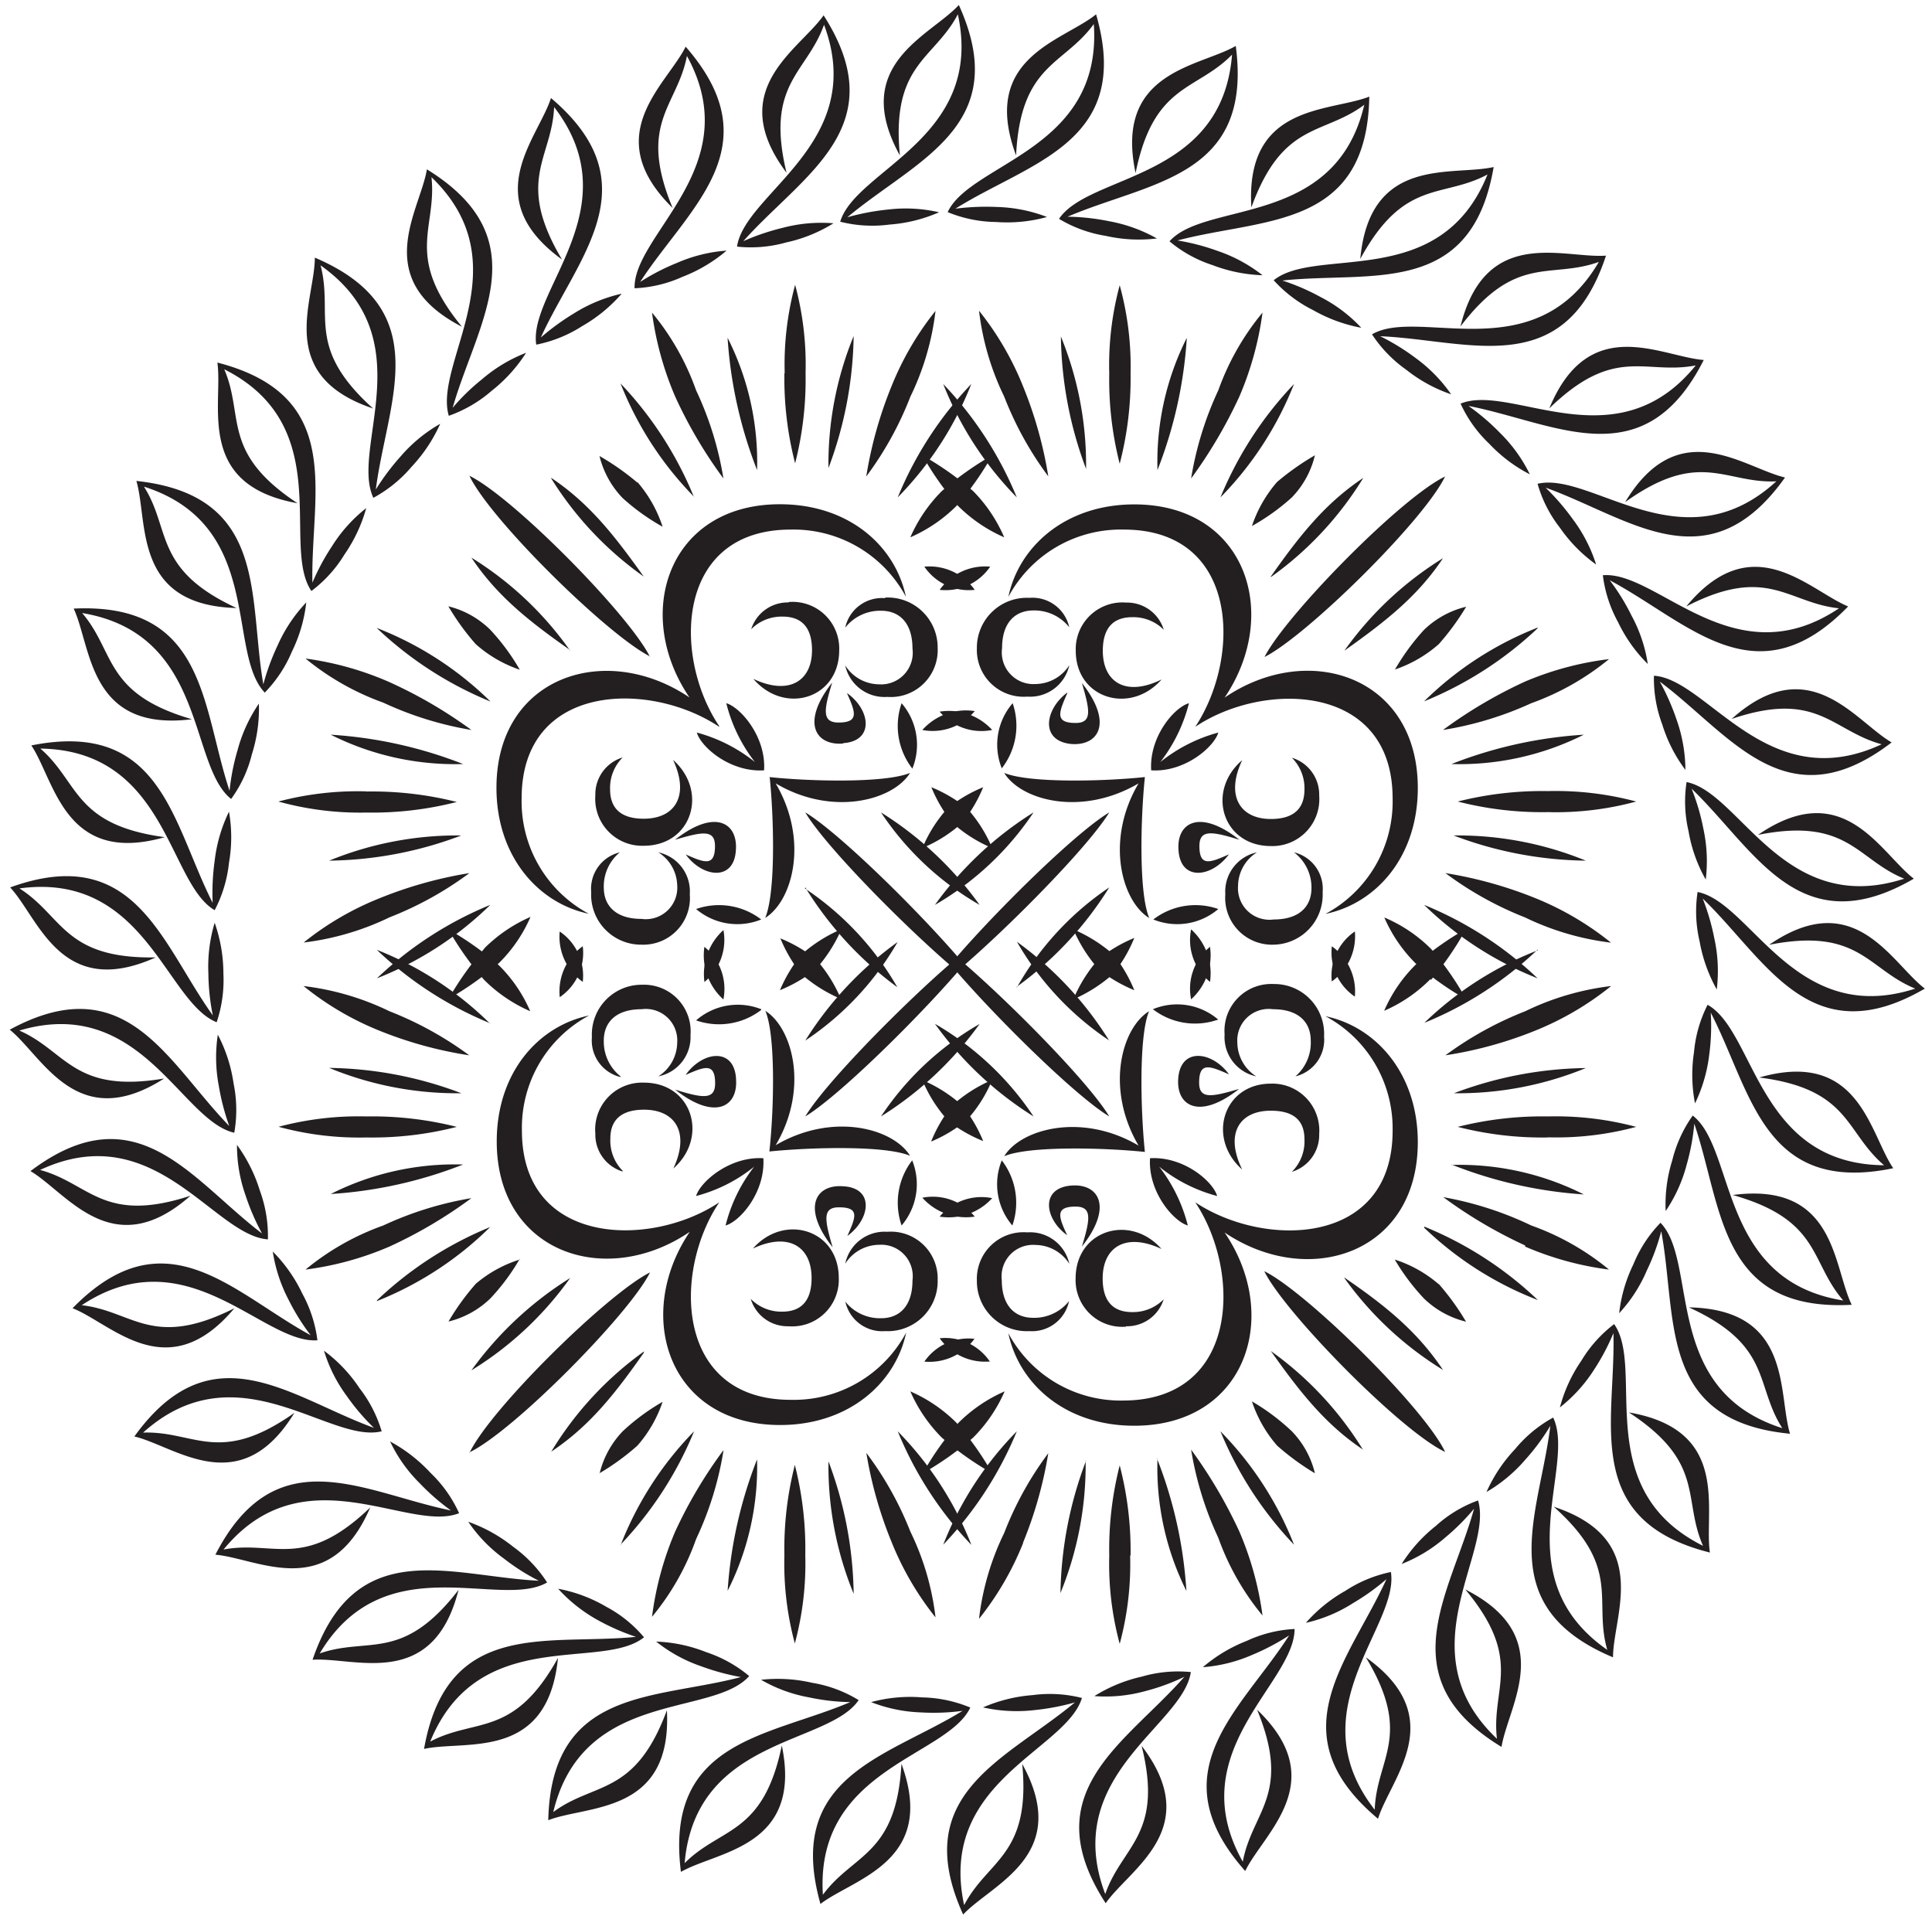 <?xml version="1.0" encoding="UTF-8"?>
<svg xmlns="http://www.w3.org/2000/svg" viewBox="0 0 135 134.33">
  <title>Artboard 8</title>
  <path d="M76.43,1.68C74.32,4.59,71.31,4.45,71,10.86,68.45,4,74.28,2.88,76.59,1,79.18,9.94,72,11.3,66.76,14.58a17,17,0,0,1,2.89-.12,10.52,10.52,0,0,1,3.51.7,10.48,10.48,0,0,1-3.56.35,9.14,9.14,0,0,1-3.38-.69C67.83,11.36,77.05,10.49,76.43,1.68Z" style="fill:#231f20"></path>
  <path d="M86.09,3.82c-2.52,2.57-5.47,2-6.74,8.27-1.51-7.12,4.43-7.4,7-8.88,1.22,9.19-6,9.47-11.75,11.93a15.53,15.53,0,0,1,2.87.31,10.76,10.76,0,0,1,3.37,1.21,10.45,10.45,0,0,1-3.57-.18A9.11,9.11,0,0,1,74,15.29C76.14,12.11,85.39,12.63,86.09,3.82Z" style="fill:#231f20"></path>
  <path d="M95.33,7.32c-2.87,2.16-5.7,1.13-7.89,7.17C87,7.22,92.92,7.84,95.68,6.75c-.16,9.28-7.39,8.46-13.4,10.05a15.55,15.55,0,0,1,2.8.73,10.59,10.59,0,0,1,3.14,1.7,10.78,10.78,0,0,1-3.5-.71,9,9,0,0,1-3-1.66C84.26,14,93.32,15.93,95.33,7.32Z" style="fill:#231f20"></path>
  <path d="M103.94,12.19c-3.17,1.7-5.82.26-8.89,5.9.67-7.25,6.42-5.76,9.32-6.42-1.56,9.15-8.58,7.26-14.76,7.93a15.24,15.24,0,0,1,2.66,1.15,10.34,10.34,0,0,1,2.85,2.15,10.77,10.77,0,0,1-3.36-1.23A9.33,9.33,0,0,1,89,19.58C92,17.16,100.66,20.39,103.94,12.19Z" style="fill:#231f20"></path>
  <path d="M111.72,18.3c-3.39,1.22-5.79-.6-9.67,4.51,1.75-7.07,7.21-4.73,10.17-4.95-2.9,8.81-9.57,5.9-15.78,5.63A15.56,15.56,0,0,1,98.9,25a10.6,10.6,0,0,1,2.5,2.55,10.49,10.49,0,0,1-3.14-1.72,9.18,9.18,0,0,1-2.39-2.47C99.15,21.43,107.25,25.93,111.72,18.3Z" style="fill:#231f20"></path>
  <path d="M118.49,25.53c-3.53.69-5.63-1.47-10.23,3,2.78-6.73,7.83-3.6,10.79-3.38-4.18,8.28-10.34,4.4-16.44,3.21a15.78,15.78,0,0,1,2.2,1.88,10.56,10.56,0,0,1,2.09,2.9A10.46,10.46,0,0,1,104.06,31a9,9,0,0,1-2-2.8C105.6,26.74,112.93,32.4,118.49,25.53Z" style="fill:#231f20"></path>
  <path d="M124.12,33.63c-3.59.16-5.34-2.29-10.56,1.45,3.75-6.23,8.28-2.39,11.17-1.72-5.37,7.56-10.88,2.81-16.73.71a16.28,16.28,0,0,1,1.89,2.19,10.61,10.61,0,0,1,1.64,3.18A10.49,10.49,0,0,1,109,36.87a8.91,8.91,0,0,1-1.56-3.07C111.2,32.91,117.6,39.6,124.12,33.63Z" style="fill:#231f20"></path>
  <path d="M128.5,42.5c-3.58-.37-5-3.06-10.67-.13,4.64-5.61,8.55-1.14,11.31,0C122.7,49,118,43.48,112.48,40.54A15,15,0,0,1,114,43a10.32,10.32,0,0,1,1.14,3.39,10.4,10.4,0,0,1-2.07-2.91A9.13,9.13,0,0,1,112,40.19C115.82,39.86,121.16,47.43,128.5,42.5Z" style="fill:#231f20"></path>
  <path d="M131.48,52C128,51.05,127,48.19,121,50.23c5.42-4.86,8.61.15,11.18,1.64-7.36,5.64-11.22-.52-16.2-4.25a16.37,16.37,0,0,1,1.17,2.65,10.77,10.77,0,0,1,.62,3.52,10.33,10.33,0,0,1-1.62-3.18,9.11,9.11,0,0,1-.58-3.4C119.34,47.45,123.49,55.73,131.48,52Z" style="fill:#231f20"></path>
  <path d="M133.06,61.39c-3.33-1.35-3.92-4.31-10.22-3.06,6-4.12,8.53,1.25,10.89,3.06-8,4.65-11.07-2-15.53-6.29a15.19,15.19,0,0,1,.82,2.78,10.66,10.66,0,0,1,.17,3.57,10.31,10.31,0,0,1-1.2-3.37,9.05,9.05,0,0,1-.14-3.44C121.59,55.37,124.65,64.11,133.06,61.39Z" style="fill:#231f20"></path>
  <path d="M133.83,69.07c-3.33-1.35-3.91-4.3-10.21-3.06,6-4.12,8.52,1.26,10.88,3.06-8,4.65-11.07-2-15.52-6.29a16.16,16.16,0,0,1,.81,2.78,10.66,10.66,0,0,1,.17,3.57,10.7,10.7,0,0,1-1.2-3.37,9.05,9.05,0,0,1-.14-3.44C122.37,63.05,125.43,71.79,133.83,69.07Z" style="fill:#231f20"></path>
  <path d="M131.65,81.41c-2.74-2.33-2.36-5.32-8.72-6.13,7-2,7.69,3.88,9.36,6.34-9.09,1.88-9.89-5.35-12.75-10.87a15,15,0,0,1-.1,2.89,10.72,10.72,0,0,1-1,3.45,10.49,10.49,0,0,1-.07-3.58,9.06,9.06,0,0,1,.95-3.31C122.67,72.08,122.82,81.34,131.65,81.41Z" style="fill:#231f20"></path>
  <path d="M128.8,90.86c-2.36-2.72-1.54-5.62-7.72-7.37,7.22-.95,7,5,8.31,7.67-9.27.5-9-6.77-11-12.65a15.37,15.37,0,0,1-.53,2.85,10.44,10.44,0,0,1-1.47,3.25,10.31,10.31,0,0,1,.46-3.54,9.2,9.2,0,0,1,1.43-3.13C121.31,80.29,120.07,89.47,128.8,90.86Z" style="fill:#231f20"></path>
  <path d="M124.54,99.78c-1.93-3-.69-5.78-6.53-8.44,7.27.14,6.2,6,7.07,8.83-9.24-.89-7.86-8-9-14.15a15,15,0,0,1-1,2.73,10.4,10.4,0,0,1-1.94,3,10.44,10.44,0,0,1,1-3.43,9,9,0,0,1,1.89-2.89C118.71,88.21,116.11,97.1,124.54,99.78Z" style="fill:#231f20"></path>
  <path d="M119,108c-1.45-3.29.19-5.81-5.18-9.32,7.17,1.24,5.23,6.85,5.66,9.79-9-2.26-6.57-9.12-6.74-15.33a15.51,15.51,0,0,1-1.35,2.55A10.59,10.59,0,0,1,109,98.33a10.35,10.35,0,0,1,1.49-3.25,9.1,9.1,0,0,1,2.3-2.57C115,95.65,111.07,104.05,119,108Z" style="fill:#231f20"></path>
  <path d="M112.31,115.27c-1-3.47,1.06-5.72-3.74-10,6.91,2.28,4.15,7.55,4.14,10.52-8.56-3.59-5.13-10-4.38-16.17a15.27,15.27,0,0,1-1.72,2.33,10.64,10.64,0,0,1-2.74,2.29,10.66,10.66,0,0,1,2-3,9.08,9.08,0,0,1,2.66-2.2C110.17,102.5,105.05,110.22,112.31,115.27Z" style="fill:#231f20"></path>
  <path d="M104.6,121.48c-.42-3.57,1.9-5.5-2.21-10.43,6.49,3.29,3,8.08,2.53,11-7.93-4.82-3.58-10.66-1.92-16.64a15.46,15.46,0,0,1-2,2,10.55,10.55,0,0,1-3.06,1.86,10.56,10.56,0,0,1,2.39-2.66,8.9,8.9,0,0,1,2.95-1.78C104.39,108.53,98.18,115.4,104.6,121.48Z" style="fill:#231f20"></path>
  <path d="M96.06,126.44c.12-3.6,2.7-5.16-.62-10.65,5.92,4.23,1.73,8.44.85,11.28-7.12-5.95-2-11.07.59-16.74A15.87,15.87,0,0,1,94.55,112a10.28,10.28,0,0,1-3.3,1.38A10.51,10.51,0,0,1,94,111.15a9.16,9.16,0,0,1,3.19-1.32C97.79,113.6,90.62,119.47,96.06,126.44Z" style="fill:#231f20"></path>
  <path d="M86.84,130.07c.66-3.54,3.44-4.7,1-10.62,5.23,5,.47,8.6-.83,11.27-6.16-6.94-.29-11.23,3.07-16.46a16,16,0,0,1-2.56,1.35,10.6,10.6,0,0,1-3.47.87,10.7,10.7,0,0,1,3.07-1.84,9,9,0,0,1,3.34-.83C90.46,117.63,82.5,122.37,86.84,130.07Z" style="fill:#231f20"></path>
  <path d="M77.23,132.33c1.18-3.4,4.1-4.13,2.54-10.36,4.42,5.78-.82,8.58-2.51,11-5.05-7.78,1.4-11.15,5.5-15.82a14.68,14.68,0,0,1-2.73,1,10.48,10.48,0,0,1-3.56.35,10.58,10.58,0,0,1,3.31-1.36,9.07,9.07,0,0,1,3.43-.32C82.67,120.57,74.09,124.06,77.23,132.33Z" style="fill:#231f20"></path>
  <path d="M67.37,133.1c1.67-3.19,4.67-3.47,4.06-9.86,3.51,6.38-2.1,8.36-4.13,10.52-3.83-8.45,3-10.81,7.81-14.82a16.49,16.49,0,0,1-2.85.54,10.75,10.75,0,0,1-3.57-.19,10.68,10.68,0,0,1,3.47-.86,9.07,9.07,0,0,1,3.44.2C74.5,122.29,65.5,124.46,67.37,133.1Z" style="fill:#231f20"></path>
  <path d="M57.5,132.38c2.13-2.9,5.14-2.74,5.49-9.15,2.51,6.83-3.32,8-5.66,9.79-2.52-8.93,4.64-10.24,9.93-13.49a15.28,15.28,0,0,1-2.89.11,10.55,10.55,0,0,1-3.5-.72,10.34,10.34,0,0,1,3.56-.33,9.18,9.18,0,0,1,3.37.71C66.17,122.75,56.94,123.56,57.5,132.38Z" style="fill:#231f20"></path>
  <path d="M47.84,130.17c2.54-2.55,5.49-1.94,6.79-8.22,1.47,7.12-4.47,7.36-7.05,8.83-1.16-9.2,6.11-9.43,11.83-11.86a14.93,14.93,0,0,1-2.87-.33,10.36,10.36,0,0,1-3.36-1.23,10.66,10.66,0,0,1,3.57.21A9,9,0,0,1,60,118.78C57.85,121.94,48.6,121.36,47.84,130.17Z" style="fill:#231f20"></path>
  <path d="M38.66,126.6c2.89-2.14,5.71-1.09,7.94-7.11.38,7.27-5.52,6.61-8.29,7.68.22-9.27,7.44-8.41,13.46-10a16.27,16.27,0,0,1-2.79-.76,10.46,10.46,0,0,1-3.13-1.72,10.48,10.48,0,0,1,3.5.74,9.17,9.17,0,0,1,3,1.67C49.78,120,40.72,118,38.66,126.6Z" style="fill:#231f20"></path>
  <path d="M30.06,121.68c3.18-1.69,5.82-.23,8.93-5.85-.72,7.25-6.46,5.72-9.36,6.36,1.62-9.14,8.63-7.21,14.81-7.83a15.72,15.72,0,0,1-2.65-1.16A10.81,10.81,0,0,1,39,111a10.39,10.39,0,0,1,3.35,1.25A8.92,8.92,0,0,1,45,114.39C42.05,116.78,33.4,113.49,30.06,121.68Z" style="fill:#231f20"></path>
  <path d="M22.34,115.52c3.4-1.19,5.78.65,9.7-4.44-1.79,7.06-7.24,4.68-10.2,4.88,3-8.79,9.61-5.83,15.81-5.52a14.75,14.75,0,0,1-2.44-1.55,10.34,10.34,0,0,1-2.49-2.57,10.75,10.75,0,0,1,3.13,1.74,9.25,9.25,0,0,1,2.38,2.5C34.93,112.48,26.86,107.93,22.34,115.52Z" style="fill:#231f20"></path>
  <path d="M15.62,108.26c3.53-.67,5.62,1.51,10.25-2.94C23,112,18,108.87,15.05,108.62c4.24-8.25,10.37-4.33,16.46-3.09a15.61,15.61,0,0,1-2.18-1.9,10.27,10.27,0,0,1-2.07-2.92,10.9,10.9,0,0,1,2.82,2.19,9.07,9.07,0,0,1,2,2.82C28.52,107.13,21.22,101.43,15.62,108.26Z" style="fill:#231f20"></path>
  <path d="M10,100.09c3.59-.13,5.33,2.33,10.57-1.38-3.79,6.21-8.29,2.34-11.18,1.65,5.42-7.52,10.9-2.73,16.74-.6a15.25,15.25,0,0,1-1.88-2.2,10.38,10.38,0,0,1-1.61-3.19A10.4,10.4,0,0,1,25.13,97,9.16,9.16,0,0,1,26.67,100C23,100.9,16.59,94.17,10,100.09Z" style="fill:#231f20"></path>
  <path d="M5.71,91.19c3.58.4,4.93,3.1,10.67.21-4.68,5.58-8.56,1.08-11.31,0,6.49-6.64,11.19-1.08,16.64,1.89a15.3,15.3,0,0,1-1.53-2.45,10.78,10.78,0,0,1-1.12-3.4,10.59,10.59,0,0,1,2.06,2.93,9.17,9.17,0,0,1,1.06,3.27C18.37,93.92,13.08,86.31,5.71,91.19Z" style="fill:#231f20"></path>
  <path d="M2.8,81.74c3.47.93,4.41,3.8,10.51,1.8-5.45,4.82-8.62-.21-11.18-1.72,7.41-5.59,11.23.6,16.18,4.36a15.89,15.89,0,0,1-1.15-2.66,10.41,10.41,0,0,1-.6-3.53,10.81,10.81,0,0,1,1.6,3.2,9.22,9.22,0,0,1,.56,3.4C14.91,86.32,10.81,78,2.8,81.74Z" style="fill:#231f20"></path>
  <path d="M1.35,72c3.3,1.44,3.79,4.42,10.12,3.35C5.36,79.26,3,73.81.68,71.94c8.16-4.42,11,2.27,15.34,6.73a16,16,0,0,1-.73-2.8,10.59,10.59,0,0,1-.07-3.58,10.53,10.53,0,0,1,1.1,3.4,9.18,9.18,0,0,1,.05,3.45C12.64,78.3,9.83,69.48,1.35,72Z" style="fill:#231f20"></path>
  <path d="M1.36,62.07C4.41,64,4.46,67,10.88,66.89,4.24,69.88,2.71,64.14.71,62c8.72-3.16,10.54,3.89,14.16,8.94A15.64,15.64,0,0,1,14.56,68,10.69,10.69,0,0,1,15,64.47,10.69,10.69,0,0,1,15.61,68a9.3,9.3,0,0,1-.47,3.42C11.58,70,10.12,60.88,1.36,62.07Z" style="fill:#231f20"></path>
  <path d="M2.82,52.3c2.72,2.35,2.32,5.33,8.69,6.19-7,2-7.67-3.94-9.32-6.41,9.1-1.82,9.84,5.42,12.67,11A16.27,16.27,0,0,1,15,60.14a10.65,10.65,0,0,1,1-3.43,10.29,10.29,0,0,1,0,3.57,9.17,9.17,0,0,1-1,3.31C11.74,61.69,11.66,52.43,2.82,52.3Z" style="fill:#231f20"></path>
  <path d="M5.74,42.83c2.34,2.73,1.5,5.63,7.67,7.42-7.22.9-7-5-8.26-7.73,9.27-.44,8.93,6.83,10.89,12.73a15.64,15.64,0,0,1,.56-2.84,10.61,10.61,0,0,1,1.49-3.25,10.52,10.52,0,0,1-.49,3.54,8.88,8.88,0,0,1-1.45,3.12C13.16,53.45,14.46,44.28,5.74,42.83Z" style="fill:#231f20"></path>
  <path d="M10.06,34c1.91,3,.64,5.78,6.47,8.48-7.27-.19-6.16-6-7-8.88,9.23,1,7.81,8.09,8.87,14.21a16.13,16.13,0,0,1,1-2.72,10.49,10.49,0,0,1,2-3,10.42,10.42,0,0,1-1,3.43,9.21,9.21,0,0,1-1.9,2.87C15.8,45.55,18.47,36.68,10.06,34Z" style="fill:#231f20"></path>
  <path d="M15.67,25.8c1.42,3.3-.24,5.82,5.12,9.36-7.16-1.28-5.19-6.89-5.6-9.83,9,2.33,6.5,9.17,6.64,15.38a15.51,15.51,0,0,1,1.37-2.55,10.39,10.39,0,0,1,2.39-2.66,10.7,10.7,0,0,1-1.52,3.24,9.08,9.08,0,0,1-2.31,2.55C19.6,38.14,23.56,29.77,15.67,25.8Z" style="fill:#231f20"></path>
  <path d="M22.4,18.54c.92,3.48-1.1,5.71,3.67,10C19.17,26.22,22,21,22,18c8.53,3.64,5.06,10,4.26,16.2A16.62,16.62,0,0,1,28,31.88a10.48,10.48,0,0,1,2.76-2.27,10.82,10.82,0,0,1-2,3,9.27,9.27,0,0,1-2.67,2.17C24.45,31.33,29.62,23.64,22.4,18.54Z" style="fill:#231f20"></path>
  <path d="M30.15,12.38c.39,3.58-1.94,5.49,2.13,10.45-6.47-3.34-2.92-8.11-2.45-11,7.9,4.88,3.51,10.68,1.8,16.66a14.67,14.67,0,0,1,2.06-2,10.53,10.53,0,0,1,3.07-1.84,10.65,10.65,0,0,1-2.4,2.65,9.27,9.27,0,0,1-3,1.75C30.26,25.33,36.52,18.5,30.15,12.38Z" style="fill:#231f20"></path>
  <path d="M38.72,7.48c-.15,3.59-2.74,5.13.55,10.65-5.9-4.27-1.68-8.45-.77-11.28,7.08,6,1.87,11.08-.71,16.73a16.92,16.92,0,0,1,2.34-1.7,10.63,10.63,0,0,1,3.31-1.36,10.68,10.68,0,0,1-2.77,2.27,9.29,9.29,0,0,1-3.2,1.29C36.9,20.3,44.11,14.48,38.72,7.48Z" style="fill:#231f20"></path>
  <path d="M48,3.91c-.68,3.54-3.47,4.67-1,10.62-5.19-5.1-.4-8.61.91-11.27,6.11,7,.21,11.23-3.18,16.44a15.16,15.16,0,0,1,2.57-1.33,10.52,10.52,0,0,1,3.47-.86,10.66,10.66,0,0,1-3.08,1.83,9,9,0,0,1-3.35.8C44.26,16.32,52.25,11.64,48,3.91Z" style="fill:#231f20"></path>
  <path d="M57.58,1.73c-1.2,3.39-4.13,4.1-2.62,10.34-4.37-5.82.89-8.57,2.59-11,5,7.82-1.48,11.14-5.61,15.78a16.14,16.14,0,0,1,2.74-.93,10.53,10.53,0,0,1,3.56-.32,10.42,10.42,0,0,1-3.31,1.34,9.1,9.1,0,0,1-3.43.29C52.06,13.45,60.67,10,57.58,1.73Z" style="fill:#231f20"></path>
  <path d="M66.93,1c-1.67,3.18-4.67,3.47-4.05,9.86C59.37,4.51,65,2.52,67,.35c3.83,8.45-3,10.82-7.79,14.83a16.35,16.35,0,0,1,2.84-.54,10.44,10.44,0,0,1,3.57.19,10.53,10.53,0,0,1-3.47.86,9.12,9.12,0,0,1-3.44-.2C59.81,11.83,68.81,9.65,66.93,1Z" style="fill:#231f20"></path>
  <path d="M70.17,37.54a10.52,10.52,0,0,1-3.23-2.2,21.09,21.09,0,0,1-2.49-3.53A22.07,22.07,0,0,1,68,34.31,10.52,10.52,0,0,1,70.17,37.54ZM64.45,51a4.09,4.09,0,0,1,3.66-1.32A3.8,3.8,0,0,1,64.45,51Zm4.25,4a9.93,9.93,0,0,1-1.47,2.49,9.77,9.77,0,0,1-2.78,1.76,9.77,9.77,0,0,1,1.76-2.78A9.93,9.93,0,0,1,68.7,55ZM64.59,39.59a3.88,3.88,0,0,1,3.52,1.62A3.76,3.76,0,0,1,64.59,39.59ZM77.51,56.76c-1.77,2.93-10,11-12.62,12.62C66.5,66.74,74.57,58.52,77.51,56.76Zm-5.29,0a20.79,20.79,0,0,1-6.89,6.46A24.36,24.36,0,0,1,72.22,56.76ZM65.91,26.83a25.52,25.52,0,0,1,5.14,7.92A23.69,23.69,0,0,1,65.91,26.83Zm8.81,17a3.11,3.11,0,0,0-2.5-1.18c-1.32,0-2.2.88-2.2,2.64a2.21,2.21,0,0,0,2.35,2.5,2.83,2.83,0,0,0,2.35-1.32,2.81,2.81,0,0,1-2.94,2.2,3.27,3.27,0,0,1-3.52-3.38,3.49,3.49,0,0,1,3.67-3.52A2.63,2.63,0,0,1,74.72,43.85ZM73.25,33.28a23.52,23.52,0,0,1-3.08-5.57,18.66,18.66,0,0,1-1.76-6A20.8,20.8,0,0,1,71.49,27,28.59,28.59,0,0,1,73.25,33.28ZM70.76,49.13A4.85,4.85,0,0,1,70,53.68,4.43,4.43,0,0,1,70.76,49.13Zm9.53,15c-1.91-1.18-3.08-5.43-.73-9.4-4,2.35-8.22,1.18-9.39-.73,1.76.73,7,.59,9.83.29C79.71,57.05,79.56,62.33,80.29,64.1ZM78.53,37a8.91,8.91,0,0,0-8.07,4.7c.74-3.53,4-6.46,8.8-6.46,7.78,0,10.28,7.63,6.31,13.5,5.87-4,13.5-1.47,13.5,6.31,0,4.84-2.93,8.07-6.45,8.8a8.9,8.9,0,0,0,4.69-8.07c0-8.07-9-8.22-13.79-5C86.75,45.9,86.6,37,78.53,37Zm-7.48,32A20.63,20.63,0,0,1,77.51,62,24.55,24.55,0,0,1,71.05,68.94Zm3.52-20.55c-.59,1.33-.88,2.06.59,2.06,1.17,0,1-.88.44-2.79,2.2,2.79,1.17,4.4-.74,4.26C72.66,51.77,73,49.57,74.57,48.39Zm-.44-24.94a23.68,23.68,0,0,1,1.76,9.25A27.19,27.19,0,0,1,74.13,23.45ZM75,69.82A10.14,10.14,0,0,1,76.77,67a10.11,10.11,0,0,1,2.49-1.47,10.16,10.16,0,0,1-1.46,2.5A10.45,10.45,0,0,1,75,69.82ZM81.32,44a3,3,0,0,0-2.2-.88c-1.18,0-2.06.59-2.06,2.35,0,2.2,1.62,3.23,4.11,2-2.2,2.5-6,1.33-6-2a3.26,3.26,0,0,1,3.52-3.37A2.68,2.68,0,0,1,81.32,44ZM78.24,32.4a23.69,23.69,0,0,1-.73-6.31,21.36,21.36,0,0,1,.73-6.16A21.36,21.36,0,0,1,79,26.09,23.69,23.69,0,0,1,78.24,32.4Zm6.89,18.78c-.29,1-2.34,2.79-4.69,2.64-.15-2.34,1.61-4.4,2.64-4.69a11.19,11.19,0,0,1-2,4.11A11.08,11.08,0,0,1,85.13,51.18ZM80.59,64.24a4.82,4.82,0,0,1,4.54-.73A4.43,4.43,0,0,1,80.59,64.24ZM82.93,23.6a30.48,30.48,0,0,1-2.05,9.24A19.28,19.28,0,0,1,82.93,23.6Zm-.58,35.8c-.15-1.91,1.46-2.93,4.25-.73-1.91-.59-2.79-.74-2.79.44,0,1.46.74,1.17,2.06.58C84.69,61.31,82.49,61.6,82.35,59.4Zm2.2,6.75a4.15,4.15,0,0,1-1.32,3.67A3.76,3.76,0,0,1,84.55,66.15ZM83.23,33.43a23.36,23.36,0,0,1,1.9-6.16,18,18,0,0,1,3.09-5.43,22.31,22.31,0,0,1-1.62,5.87A33.35,33.35,0,0,1,83.23,33.43Zm7.19-6.6a23.69,23.69,0,0,1-5.14,7.92A25.52,25.52,0,0,1,90.42,26.83Zm-.15,26.11a2.69,2.69,0,0,1,1.91,2.64,3.28,3.28,0,0,1-3.38,3.53c-3.37,0-4.55-3.82-2-6-1.18,2.49-.15,4.11,2,4.11,1.76,0,2.35-.88,2.35-2.06A3,3,0,0,0,90.27,52.94Zm.15,6.61a2.62,2.62,0,0,1,2,2.78A3.49,3.49,0,0,1,89,66a3.27,3.27,0,0,1-3.38-3.52,2.8,2.8,0,0,1,2.21-2.93,2.8,2.8,0,0,0-1.32,2.34A2.2,2.2,0,0,0,89,64.24c1.76,0,2.64-.88,2.64-2.2A3.08,3.08,0,0,0,90.42,59.55Zm1.46-27.74a6.32,6.32,0,0,1-1.61,2.94,15,15,0,0,1-2.79,2,9.08,9.08,0,0,1,1.76-3.08A18.14,18.14,0,0,1,91.88,31.81Zm9.1,1.47C99.51,36.36,91.3,44.43,88.36,45.9,89.83,43,97.9,34.75,101,33.28Zm-12.18,7c2.06-2.93,3.82-5.13,6.46-6.89A23.71,23.71,0,0,1,88.8,40.32Zm4.26,25.83a3.87,3.87,0,0,1,1.61,3.52A3.73,3.73,0,0,1,93.06,66.15ZM100.83,39c-1.76,2.65-4,4.41-6.89,6.46A23.71,23.71,0,0,1,100.83,39Zm1.62,30.82a21,21,0,0,1-3.52-2.5,10.3,10.3,0,0,1-2.2-3.22A10.3,10.3,0,0,1,100,66.3,21,21,0,0,1,102.45,69.82Zm-5-23A15.65,15.65,0,0,1,99.51,44a6.37,6.37,0,0,1,2.94-1.61A17.61,17.61,0,0,1,100.54,45,9,9,0,0,1,97.46,46.78Zm10-2.93A25.55,25.55,0,0,1,99.51,49,23.54,23.54,0,0,1,107.44,43.85ZM99.51,63.22a25.37,25.37,0,0,1,7.93,5.13A23.85,23.85,0,0,1,99.51,63.22Zm12.92-17.17A18.26,18.26,0,0,1,107,49.13,23.81,23.81,0,0,1,100.83,51a32.49,32.49,0,0,1,5.73-3.38A21.7,21.7,0,0,1,112.43,46.05Zm.14,19.81a19,19,0,0,1-6-1.76A24,24,0,0,1,101,61a29,29,0,0,1,6.31,1.76A20.83,20.83,0,0,1,112.57,65.86Zm-1.9-14.53a19.34,19.34,0,0,1-9.25,2.05A30.48,30.48,0,0,1,110.67,51.33Zm.14,8.8a26.86,26.86,0,0,1-9.24-1.76A23.66,23.66,0,0,1,110.81,60.13ZM114.33,56a21.37,21.37,0,0,1-6.16.74,23.76,23.76,0,0,1-6.31-.74,24.15,24.15,0,0,1,6.31-.73A21.72,21.72,0,0,1,114.33,56Z" style="fill:#231f20"></path>
  <path d="M65.81,34.31a22.07,22.07,0,0,1,3.52-2.5,21.09,21.09,0,0,1-2.49,3.53,10.52,10.52,0,0,1-3.23,2.2A10.52,10.52,0,0,1,65.81,34.31Zm-.15,15.41A4.1,4.1,0,0,1,69.33,51,3.82,3.82,0,0,1,65.66,49.72Zm1.91,6.75a9.77,9.77,0,0,1,1.76,2.78,9.77,9.77,0,0,1-2.78-1.76A9.93,9.93,0,0,1,65.08,55,9.93,9.93,0,0,1,67.57,56.47ZM65.66,41.21a3.9,3.9,0,0,1,3.53-1.62A3.77,3.77,0,0,1,65.66,41.21Zm3.23,28.17C66.25,67.76,58,59.69,56.27,56.76,59.21,58.52,67.28,66.74,68.89,69.38Zm-.44-6.16a20.61,20.61,0,0,1-6.89-6.46A24.36,24.36,0,0,1,68.45,63.22ZM62.73,34.75a25.34,25.34,0,0,1,5.14-7.92A23.69,23.69,0,0,1,62.73,34.75Zm-.88,7a3.49,3.49,0,0,1,3.67,3.52A3.28,3.28,0,0,1,62,48.69a2.81,2.81,0,0,1-2.94-2.2,2.83,2.83,0,0,0,2.35,1.32,2.21,2.21,0,0,0,2.35-2.5c0-1.76-.88-2.64-2.2-2.64a3.11,3.11,0,0,0-2.5,1.18A2.63,2.63,0,0,1,61.85,41.79ZM62.29,27a20.8,20.8,0,0,1,3.08-5.28,18.66,18.66,0,0,1-1.76,6,23.52,23.52,0,0,1-3.08,5.57A28.59,28.59,0,0,1,62.29,27Zm1.47,26.71A4.85,4.85,0,0,1,63,49.13,4.45,4.45,0,0,1,63.76,53.68Zm-10,.58c2.79.3,8.07.44,9.83-.29-1.17,1.91-5.43,3.08-9.39.73,2.35,4,1.17,8.22-.73,9.4C54.22,62.33,54.07,57.05,53.78,54.26Zm-3.52-3.52c-4.84-3.23-13.79-3.08-13.79,5a8.9,8.9,0,0,0,4.69,8.07c-3.52-.73-6.45-4-6.45-8.8,0-7.78,7.63-10.27,13.49-6.31-4-5.87-1.46-13.5,6.31-13.5,4.85,0,8.07,2.93,8.81,6.46A8.91,8.91,0,0,0,55.25,37C47.18,37,47,45.9,50.26,50.74Zm6,11.3a20.63,20.63,0,0,1,6.46,6.9A24.55,24.55,0,0,1,56.27,62Zm2.65-10.12c-1.91.14-2.94-1.47-.74-4.26-.59,1.91-.73,2.79.44,2.79,1.47,0,1.18-.73.59-2.06C60.82,49.57,61.12,51.77,58.92,51.92Zm-1-19.22a23.5,23.5,0,0,1,1.76-9.25A27.19,27.19,0,0,1,57.89,32.7ZM56,68.06a10.18,10.18,0,0,1-1.47-2.5A10.18,10.18,0,0,1,57,67a10.14,10.14,0,0,1,1.76,2.79A10.14,10.14,0,0,1,56,68.06Zm-.88-26a3.26,3.26,0,0,1,3.52,3.37c0,3.38-3.81,4.55-6,2,2.49,1.18,4.1.15,4.1-2,0-1.76-.88-2.35-2.05-2.35a3,3,0,0,0-2.2.88A2.68,2.68,0,0,1,55.1,42.09Zm-.29-16a21.36,21.36,0,0,1,.73-6.16,21.36,21.36,0,0,1,.73,6.16,23.69,23.69,0,0,1-.73,6.31A23.69,23.69,0,0,1,54.81,26.09ZM52.75,53.24a11,11,0,0,1-2-4.11c1,.29,2.79,2.35,2.64,4.69-2.35.15-4.4-1.61-4.7-2.64A11.1,11.1,0,0,1,52.75,53.24ZM48.64,63.51a4.84,4.84,0,0,1,4.55.73A4.45,4.45,0,0,1,48.64,63.51ZM52.9,32.84a30.78,30.78,0,0,1-2.06-9.24A19.18,19.18,0,0,1,52.9,32.84Zm-5,26.85c1.32.59,2.06.88,2.06-.58,0-1.18-.89-1-2.79-.44,2.79-2.2,4.4-1.18,4.25.73C51.29,61.6,49.08,61.31,47.91,59.69Zm2.64,10.13a4.15,4.15,0,0,1-1.32-3.67A3.79,3.79,0,0,1,50.55,69.82ZM47.18,27.71a22.31,22.31,0,0,1-1.62-5.87,17.8,17.8,0,0,1,3.08,5.43,23,23,0,0,1,1.91,6.16A32.1,32.1,0,0,1,47.18,27.71Zm1.32,7a23.69,23.69,0,0,1-5.14-7.92A25.52,25.52,0,0,1,48.5,34.75ZM42.63,55.14c0,1.18.59,2.06,2.35,2.06,2.2,0,3.22-1.62,2.05-4.11,2.49,2.2,1.32,6-2.05,6a3.28,3.28,0,0,1-3.38-3.53,2.69,2.69,0,0,1,1.91-2.64A3,3,0,0,0,42.63,55.14ZM42.19,62c0,1.32.88,2.2,2.64,2.2a2.2,2.2,0,0,0,2.49-2.35A2.8,2.8,0,0,0,46,59.55a2.79,2.79,0,0,1,2.2,2.93A3.26,3.26,0,0,1,44.83,66a3.49,3.49,0,0,1-3.52-3.67,2.62,2.62,0,0,1,2-2.78A3.08,3.08,0,0,0,42.19,62Zm2.35-28.32A9.08,9.08,0,0,1,46.3,36.8a15,15,0,0,1-2.79-2,6.43,6.43,0,0,1-1.62-2.94A17.71,17.71,0,0,1,44.54,33.72Zm.88,12.18c-2.94-1.47-11.16-9.54-12.62-12.62C35.88,34.75,44,43,45.42,45.9Zm-6.9-12.47c2.64,1.76,4.4,4,6.46,6.89A23.71,23.71,0,0,1,38.52,33.43Zm.59,36.24a3.87,3.87,0,0,1,1.61-3.52A3.73,3.73,0,0,1,39.11,69.67Zm.73-24.21c-2.93-2.05-5.13-3.81-6.9-6.46A23.62,23.62,0,0,1,39.84,45.46Zm-6,20.84a10.47,10.47,0,0,1,3.23-2.2,10.3,10.3,0,0,1-2.2,3.22,21.45,21.45,0,0,1-3.52,2.5A21.59,21.59,0,0,1,33.82,66.3ZM33.24,45a16.94,16.94,0,0,1-1.91-2.64A6.34,6.34,0,0,1,34.26,44a15.19,15.19,0,0,1,2.06,2.79A8.9,8.9,0,0,1,33.24,45Zm1,4a25.61,25.61,0,0,1-7.92-5.13A23.41,23.41,0,0,1,34.26,49ZM26.34,68.35a25.44,25.44,0,0,1,7.92-5.13A23.71,23.71,0,0,1,26.34,68.35Zm.88-20.69A32.06,32.06,0,0,1,32.94,51a23.85,23.85,0,0,1-6.16-1.91,18.26,18.26,0,0,1-5.43-3.08A21.7,21.7,0,0,1,27.22,47.66Zm-.73,15.11A29,29,0,0,1,32.8,61a24,24,0,0,1-5.58,3.09,19,19,0,0,1-6,1.76A20.66,20.66,0,0,1,26.49,62.77Zm5.87-9.39a19.32,19.32,0,0,1-9.25-2.05A30.48,30.48,0,0,1,32.36,53.38Zm-.15,5A26.86,26.86,0,0,1,23,60.13,23.63,23.63,0,0,1,32.21,58.37Zm-6.6-3.08a24.15,24.15,0,0,1,6.31.73,23.76,23.76,0,0,1-6.31.74A21.37,21.37,0,0,1,19.45,56,21.72,21.72,0,0,1,25.61,55.29Z" style="fill:#231f20"></path>
  <path d="M68,100.44a21.41,21.41,0,0,1-3.52,2.49,21.41,21.41,0,0,1,2.49-3.52,10.52,10.52,0,0,1,3.23-2.2A10.52,10.52,0,0,1,68,100.44ZM68.11,85a4.09,4.09,0,0,1-3.66-1.32A3.78,3.78,0,0,1,68.11,85Zm-1.9-6.75a9.69,9.69,0,0,1-1.76-2.79,10,10,0,0,1,2.78,1.77,9.93,9.93,0,0,1,1.47,2.49A9.93,9.93,0,0,1,66.21,78.28Zm1.9,15.26a3.88,3.88,0,0,1-3.52,1.62A3.74,3.74,0,0,1,68.11,93.54ZM64.89,65.37C67.53,67,75.74,75.05,77.51,78,74.57,76.23,66.5,68,64.89,65.37Zm.44,6.16A20.79,20.79,0,0,1,72.22,78,24.36,24.36,0,0,1,65.33,71.53ZM71.05,100a25.52,25.52,0,0,1-5.14,7.92A23.59,23.59,0,0,1,71.05,100Zm.88-7a3.49,3.49,0,0,1-3.67-3.53,3.26,3.26,0,0,1,3.52-3.37,2.81,2.81,0,0,1,2.94,2.2,2.83,2.83,0,0,0-2.35-1.32A2.2,2.2,0,0,0,70,89.43c0,1.76.88,2.64,2.2,2.64a3.1,3.1,0,0,0,2.5-1.17A2.64,2.64,0,0,1,71.93,93Zm-.44,14.81a20.87,20.87,0,0,1-3.08,5.29,18.58,18.58,0,0,1,1.76-6,23.32,23.32,0,0,1,3.08-5.57A28.51,28.51,0,0,1,71.49,107.77ZM70,81.07a4.85,4.85,0,0,1,.74,4.55A4.43,4.43,0,0,1,70,81.07Zm10-.59c-2.79-.29-8.07-.44-9.83.3,1.17-1.91,5.43-3.08,9.39-.74-2.35-4-1.18-8.21.73-9.39C79.56,72.41,79.71,77.7,80,80.48ZM83.52,84c4.84,3.22,13.79,3.08,13.79-5A8.89,8.89,0,0,0,92.62,71c3.52.73,6.45,4,6.45,8.8,0,7.78-7.63,10.27-13.5,6.31,4,5.87,1.47,13.5-6.31,13.5-4.84,0-8.06-2.94-8.8-6.46a8.91,8.91,0,0,0,8.07,4.7C86.6,97.8,86.75,88.85,83.52,84Zm-6-11.3a20.63,20.63,0,0,1-6.46-6.9A24.41,24.41,0,0,1,77.51,72.71ZM74.86,82.83c1.91-.15,2.94,1.47.74,4.26.58-1.91.73-2.79-.44-2.79-1.47,0-1.18.73-.59,2C73,85.18,72.66,83,74.86,82.83Zm1,19.22a23.68,23.68,0,0,1-1.76,9.25A27.19,27.19,0,0,1,75.89,102.05ZM77.8,66.69a10.09,10.09,0,0,1,1.46,2.49,10.09,10.09,0,0,1-2.49-1.46A10.45,10.45,0,0,1,75,64.93,10.45,10.45,0,0,1,77.8,66.69Zm.88,26a3.26,3.26,0,0,1-3.52-3.37c0-3.38,3.81-4.55,6-2.06-2.49-1.17-4.11-.14-4.11,2.06,0,1.76.88,2.35,2.06,2.35a3,3,0,0,0,2.2-.89A2.68,2.68,0,0,1,78.68,92.66Zm.29,16a21.4,21.4,0,0,1-.73,6.16,21.4,21.4,0,0,1-.73-6.16,23.69,23.69,0,0,1,.73-6.31A23.69,23.69,0,0,1,79,108.66ZM81,81.51a11.19,11.19,0,0,1,2,4.11c-1-.29-2.79-2.35-2.64-4.7,2.35-.14,4.4,1.62,4.69,2.64A10.83,10.83,0,0,1,81,81.51Zm4.1-10.27a4.82,4.82,0,0,1-4.54-.73A4.41,4.41,0,0,1,85.13,71.24Zm-4.25,30.67a30.35,30.35,0,0,1,2.05,9.24A19.28,19.28,0,0,1,80.88,101.91Zm5-26.86c-1.32-.58-2.06-.88-2.06.59,0,1.18.88,1,2.79.44-2.79,2.2-4.4,1.18-4.25-.73C82.49,73.15,84.69,73.44,85.87,75.05ZM83.23,64.93a4.14,4.14,0,0,1,1.32,3.67A3.76,3.76,0,0,1,83.23,64.93ZM86.6,107a22.31,22.31,0,0,1,1.62,5.87,18,18,0,0,1-3.09-5.43,23.36,23.36,0,0,1-1.9-6.16A33.35,33.35,0,0,1,86.6,107Zm-1.32-7a23.59,23.59,0,0,1,5.14,7.92A25.52,25.52,0,0,1,85.28,100Zm5.87-20.4c0-1.17-.59-2-2.35-2-2.2,0-3.23,1.61-2,4.11-2.5-2.2-1.32-6,2-6a3.28,3.28,0,0,1,3.38,3.52,2.69,2.69,0,0,1-1.91,2.64A3,3,0,0,0,91.15,79.6Zm.44-6.89c0-1.32-.88-2.2-2.64-2.2a2.2,2.2,0,0,0-2.49,2.34,2.83,2.83,0,0,0,1.32,2.35,2.8,2.8,0,0,1-2.21-2.93A3.27,3.27,0,0,1,89,68.75a3.48,3.48,0,0,1,3.52,3.66,2.63,2.63,0,0,1-2,2.79A3.1,3.1,0,0,0,91.59,72.71ZM89.24,101a9,9,0,0,1-1.76-3.09A15,15,0,0,1,90.27,100a6.34,6.34,0,0,1,1.61,2.93A17.36,17.36,0,0,1,89.24,101Zm-.88-12.18c2.94,1.46,11.15,9.53,12.62,12.62C97.9,100,89.83,91.78,88.36,88.85Zm6.9,12.47c-2.64-1.76-4.4-4-6.46-6.9A23.74,23.74,0,0,1,95.26,101.32Zm-.59-36.24a3.87,3.87,0,0,1-1.61,3.52A3.73,3.73,0,0,1,94.67,65.08Zm-.73,24.21c2.93,2,5.13,3.81,6.89,6.45A23.67,23.67,0,0,1,93.94,89.29Zm6-20.84a10.3,10.3,0,0,1-3.22,2.2,10.19,10.19,0,0,1,2.2-3.22,21,21,0,0,1,3.52-2.5A21,21,0,0,1,100,68.45Zm.59,21.28a17.61,17.61,0,0,1,1.91,2.64,6.39,6.39,0,0,1-2.94-1.62A15.19,15.19,0,0,1,97.46,88,8.83,8.83,0,0,1,100.54,89.73Zm-1-4a25.37,25.37,0,0,1,7.93,5.13A23.85,23.85,0,0,1,99.51,85.77Zm7.93-19.37a25.37,25.37,0,0,1-7.93,5.13A23.69,23.69,0,0,1,107.44,66.4Zm-.88,20.69a32.49,32.49,0,0,1-5.73-3.38A23.81,23.81,0,0,1,107,85.62a18,18,0,0,1,5.43,3.08A21.7,21.7,0,0,1,106.56,87.09ZM107.29,72A27.91,27.91,0,0,1,101,73.73a24.3,24.3,0,0,1,5.58-3.08,18.78,18.78,0,0,1,6-1.76A20.8,20.8,0,0,1,107.29,72Zm-5.87,9.39a19.24,19.24,0,0,1,9.25,2.06A30.48,30.48,0,0,1,101.42,81.36Zm.15-5a26.88,26.88,0,0,1,9.24-1.77A23.49,23.49,0,0,1,101.57,76.38Zm6.6,3.08a23.76,23.76,0,0,1-6.31-.74,24.15,24.15,0,0,1,6.31-.73,21.72,21.72,0,0,1,6.16.73A21.37,21.37,0,0,1,108.17,79.46Z" style="fill:#231f20"></path>
  <path d="M63.61,97.21a10.52,10.52,0,0,1,3.23,2.2,21.41,21.41,0,0,1,2.49,3.52,21.41,21.41,0,0,1-3.52-2.49A10.52,10.52,0,0,1,63.61,97.21Zm5.72-13.5A4.1,4.1,0,0,1,65.66,85,3.8,3.8,0,0,1,69.33,83.71Zm-4.25-4a9.93,9.93,0,0,1,1.47-2.49,10,10,0,0,1,2.78-1.77,9.69,9.69,0,0,1-1.76,2.79A9.93,9.93,0,0,1,65.08,79.75Zm4.11,15.41a3.9,3.9,0,0,1-3.53-1.62A3.75,3.75,0,0,1,69.19,95.16ZM56.27,78c1.77-2.94,10-11,12.62-12.62C67.28,68,59.21,76.23,56.27,78Zm5.29,0a20.61,20.61,0,0,1,6.89-6.46A24.36,24.36,0,0,1,61.56,78Zm6.31,29.93A25.34,25.34,0,0,1,62.73,100,23.59,23.59,0,0,1,67.87,107.92Zm-8.81-17a3.1,3.1,0,0,0,2.5,1.17c1.32,0,2.2-.88,2.2-2.64a2.2,2.2,0,0,0-2.35-2.49,2.83,2.83,0,0,0-2.35,1.32A2.81,2.81,0,0,1,62,86.06a3.27,3.27,0,0,1,3.52,3.37A3.49,3.49,0,0,1,61.85,93,2.64,2.64,0,0,1,59.06,90.9Zm1.47,10.57A23.32,23.32,0,0,1,63.61,107a18.58,18.58,0,0,1,1.76,6,20.87,20.87,0,0,1-3.08-5.29A28.51,28.51,0,0,1,60.53,101.47ZM63,85.62a4.85,4.85,0,0,1,.74-4.55A4.45,4.45,0,0,1,63,85.62Zm-9.53-15c1.9,1.18,3.08,5.43.73,9.39,4-2.34,8.22-1.17,9.39.74-1.76-.74-7-.59-9.83-.3C54.07,77.7,54.22,72.41,53.49,70.65ZM55.25,97.8a8.91,8.91,0,0,0,8.07-4.7c-.74,3.52-4,6.46-8.81,6.46-7.77,0-10.27-7.63-6.31-13.5-5.86,4-13.49,1.47-13.49-6.31,0-4.84,2.93-8.07,6.45-8.8A8.89,8.89,0,0,0,36.47,79c0,8.07,9,8.21,13.79,5C47,88.85,47.18,97.8,55.25,97.8Zm7.48-32a20.63,20.63,0,0,1-6.46,6.9A24.41,24.41,0,0,1,62.73,65.81ZM59.21,86.35c.59-1.32.88-2-.59-2-1.17,0-1,.88-.44,2.79-2.2-2.79-1.17-4.41.74-4.26C61.12,83,60.82,85.18,59.21,86.35Zm.44,25a23.5,23.5,0,0,1-1.76-9.25A27.19,27.19,0,0,1,59.65,111.3Zm-.88-46.37A10.45,10.45,0,0,1,57,67.72a10.16,10.16,0,0,1-2.5,1.46A10.11,10.11,0,0,1,56,66.69,10.14,10.14,0,0,1,58.77,64.93ZM52.46,90.75a3,3,0,0,0,2.2.89c1.17,0,2.05-.59,2.05-2.35,0-2.2-1.61-3.23-4.1-2.06,2.2-2.49,6-1.32,6,2.06a3.26,3.26,0,0,1-3.52,3.37A2.68,2.68,0,0,1,52.46,90.75Zm3.08,11.6a23.69,23.69,0,0,1,.73,6.31,21.4,21.4,0,0,1-.73,6.16,21.4,21.4,0,0,1-.73-6.16A23.69,23.69,0,0,1,55.54,102.35Zm-6.9-18.79c.3-1,2.35-2.78,4.7-2.64.15,2.35-1.61,4.41-2.64,4.7a11,11,0,0,1,2-4.11A10.85,10.85,0,0,1,48.64,83.56Zm4.55-13a4.84,4.84,0,0,1-4.55.73A4.43,4.43,0,0,1,53.19,70.51Zm-2.35,40.64a30.65,30.65,0,0,1,2.06-9.24A19.18,19.18,0,0,1,50.84,111.15Zm.59-35.8c.15,1.91-1.46,2.93-4.25.73,1.9.59,2.79.74,2.79-.44,0-1.47-.74-1.17-2.06-.59C49.08,73.44,51.29,73.15,51.43,75.35Zm-2.2-6.75a4.14,4.14,0,0,1,1.32-3.67A3.79,3.79,0,0,1,49.23,68.6Zm1.32,32.72a23,23,0,0,1-1.91,6.16,17.8,17.8,0,0,1-3.08,5.43A22.31,22.31,0,0,1,47.18,107,32.1,32.1,0,0,1,50.55,101.32Zm-7.19,6.6A23.59,23.59,0,0,1,48.5,100,25.52,25.52,0,0,1,43.36,107.92Zm.15-26.12a2.69,2.69,0,0,1-1.91-2.64A3.28,3.28,0,0,1,45,75.64c3.37,0,4.54,3.82,2.05,6,1.17-2.5.15-4.11-2.05-4.11-1.76,0-2.35.88-2.35,2A3,3,0,0,0,43.51,81.8Zm-.15-6.6a2.63,2.63,0,0,1-2-2.79,3.48,3.48,0,0,1,3.52-3.66,3.26,3.26,0,0,1,3.37,3.52A2.79,2.79,0,0,1,46,75.2a2.83,2.83,0,0,0,1.32-2.35,2.2,2.2,0,0,0-2.49-2.34c-1.76,0-2.64.88-2.64,2.2A3.1,3.1,0,0,0,43.36,75.2Zm-1.47,27.73A6.44,6.44,0,0,1,43.51,100a15,15,0,0,1,2.79-2.06A9,9,0,0,1,44.54,101,17,17,0,0,1,41.89,102.93Zm-9.09-1.46c1.46-3.09,9.68-11.16,12.62-12.62C44,91.78,35.88,100,32.8,101.47Zm12.18-7c-2.06,2.94-3.82,5.14-6.46,6.9A23.74,23.74,0,0,1,45,94.42ZM40.72,68.6a3.87,3.87,0,0,1-1.61-3.52A3.73,3.73,0,0,1,40.72,68.6ZM32.94,95.74a24.51,24.51,0,0,1,6.9-6.45A23.58,23.58,0,0,1,32.94,95.74ZM31.33,64.93a21.45,21.45,0,0,1,3.52,2.5,10.19,10.19,0,0,1,2.2,3.22,10.47,10.47,0,0,1-3.23-2.2A21.59,21.59,0,0,1,31.33,64.93Zm5,23a14.75,14.75,0,0,1-2.06,2.78,6.35,6.35,0,0,1-2.93,1.62,16.94,16.94,0,0,1,1.91-2.64A8.74,8.74,0,0,1,36.32,88Zm-10,2.93a25.44,25.44,0,0,1,7.92-5.13A23.71,23.71,0,0,1,26.34,90.9Zm7.92-19.37a25.44,25.44,0,0,1-7.92-5.13A23.56,23.56,0,0,1,34.26,71.53ZM21.35,88.7a18,18,0,0,1,5.43-3.08,23.85,23.85,0,0,1,6.16-1.91,32.06,32.06,0,0,1-5.72,3.38A21.7,21.7,0,0,1,21.35,88.7Zm-.14-19.81a18.78,18.78,0,0,1,6,1.76,24.3,24.3,0,0,1,5.58,3.08A27.91,27.91,0,0,1,26.49,72,20.63,20.63,0,0,1,21.21,68.89Zm1.9,14.53a19.21,19.21,0,0,1,9.25-2.06A30.48,30.48,0,0,1,23.11,83.42ZM23,74.61a26.88,26.88,0,0,1,9.24,1.77A23.45,23.45,0,0,1,23,74.61Zm-3.52,4.11A21.72,21.72,0,0,1,25.61,78a24.15,24.15,0,0,1,6.31.73,23.76,23.76,0,0,1-6.31.74A21.37,21.37,0,0,1,19.45,78.72Z" style="fill:#231f20"></path>
</svg>
